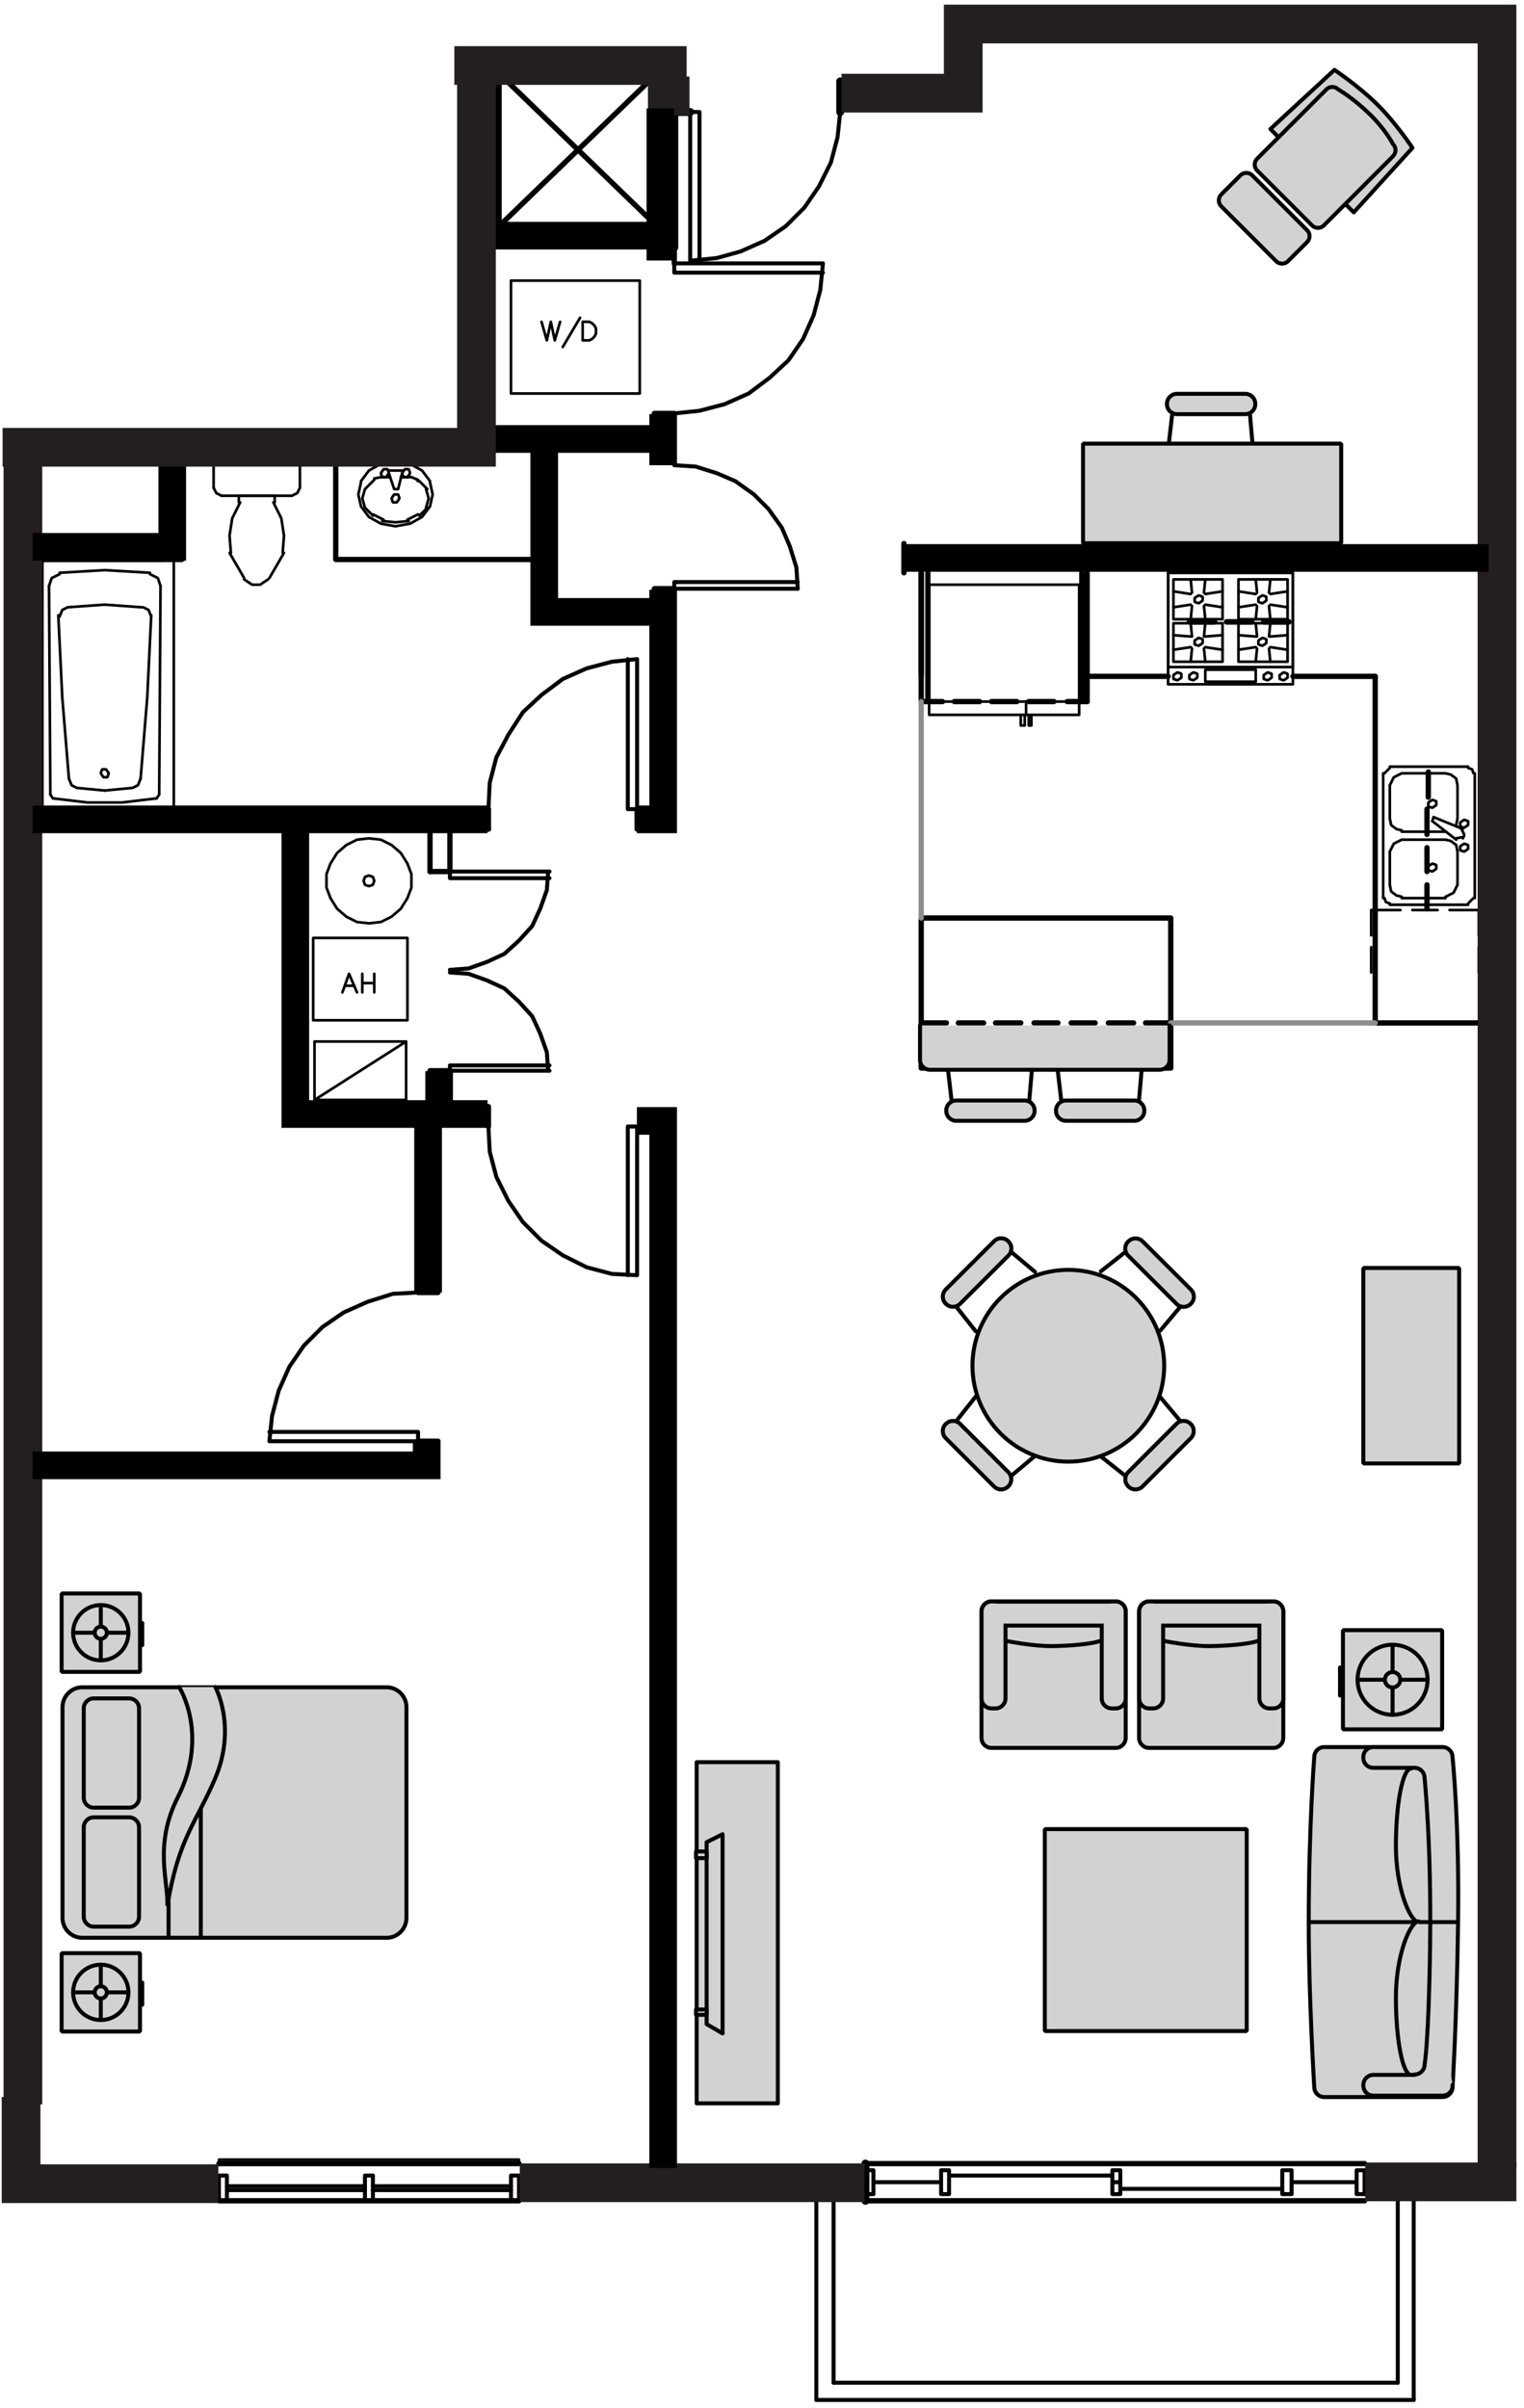 <?xml version="1.0" encoding="UTF-8"?><svg xmlns="http://www.w3.org/2000/svg" viewBox="0 0 275.52 435.26"><defs><style>.cls-1,.cls-2,.cls-3,.cls-4,.cls-5,.cls-6,.cls-7,.cls-8,.cls-9{fill:none;}.cls-1,.cls-2,.cls-4,.cls-10,.cls-5,.cls-6,.cls-7,.cls-8,.cls-11,.cls-12,.cls-13{stroke:#000;}.cls-1,.cls-2,.cls-4,.cls-5,.cls-6,.cls-8,.cls-9,.cls-11,.cls-12,.cls-13{stroke-linecap:round;}.cls-1,.cls-2,.cls-10,.cls-11,.cls-12,.cls-13{stroke-width:.72px;}.cls-1,.cls-4,.cls-6,.cls-8,.cls-9,.cls-13{stroke-linejoin:round;}.cls-2,.cls-5,.cls-12{stroke-linejoin:bevel;}.cls-3{stroke:#231f20;stroke-width:7px;}.cls-4{stroke-width:1.44px;}.cls-10,.cls-11,.cls-12,.cls-13{fill:#d2d2d2;}.cls-5,.cls-6{stroke-width:.48px;}.cls-7{stroke-width:5px;}.cls-8,.cls-9{stroke-width:.96px;}.cls-9{stroke:#8d8d8d;}.cls-11{stroke-miterlimit:10;}</style></defs><g id="_208"><path class="cls-6" d="M31.42,101.12v45.12M7.66,145.76v-44.16M7.42,146.24v-45.12"/><path class="cls-5" d="M10.54,111.2l.72,14.88,1.2,14.64M25.42,140.72l1.2-14.64.72-14.88"/><path class="cls-6" d="M28.78,143.6l.24-37.68M9.1,143.6l-.24-37.68M7.42,146.24h24"/><path class="cls-5" d="M9.82,144.32l6,.72h6.24l6-.72M13.9,142.4l5.04.48"/><line class="cls-6" x1="7.9" y1="146" x2="29.02" y2="146"/><path class="cls-5" d="M29.74,146.24l-.48-.24M28.3,144.32l.48-.72M18.94,142.88l5.04-.48M23.98,142.4l.96-.48.48-1.2M18.22,139.76l.48.72h.72l.24-.72-.48-.72h-.72l-.24.72ZM9.1,143.6l.48.72M7.66,145.76l.24.24M7.66,145.76l.24.24M7.66,145.76l.24.24M12.46,140.72l.48,1.2.96.48M27.1,103.52l-8.16-.48-8.16.48M18.94,109.28l-6.72.48M27.34,111.44l-.48-1.2-.96-.48M29.02,105.92l-.48-1.44-1.44-.72M25.66,109.76l-6.72-.48M10.78,103.76l-1.44.72-.48,1.44M12.22,109.76l-.96.48-.48,1.2"/><path class="cls-6" d="M7.42,101.12h24M7.9,101.36h21.12"/><path class="cls-5" d="M29.26,101.36l.48-.24M7.9,101.36l-.24.24"/><line class="cls-6" x1="7.42" y1="123.68" x2="7.42" y2="123.68"/><line class="cls-6" x1="49.66" y1="89.6" x2="43.18" y2="89.6"/><path class="cls-5" d="M44.14,104.72l1.44.96h1.44l1.44-.96M41.5,99.92l2.64,4.56M48.7,104.48l2.64-4.56M54.22,83.84l-.48-.96-.96-.48M52.78,89.6l.96-.48.48-.96M38.62,88.16l.48.96.96.48M40.06,82.4l-.96.48-.48.96M43.42,90.8l-1.44,2.88-.48,3.12.24,3.12"/><path class="cls-6" d="M43.18,90.8v-1.2M54.22,83.84v4.32M40.06,82.4h12.72M38.62,88.16v-4.32M52.78,89.6h-12.72M49.66,90.8v-1.2"/><polyline class="cls-5" points="51.1 99.92 51.34 96.8 50.86 93.68 49.42 90.8"/><line class="cls-1" x1="255.58" y1="433.76" x2="147.58" y2="433.76"/><line class="cls-1" x1="252.7" y1="430.64" x2="150.7" y2="430.64"/><line class="cls-1" x1="147.58" y1="433.76" x2="147.58" y2="397.76"/><line class="cls-1" x1="150.7" y1="430.64" x2="150.7" y2="397.76"/><line class="cls-1" x1="255.58" y1="433.76" x2="255.58" y2="397.76"/><line class="cls-1" x1="252.7" y1="430.64" x2="252.7" y2="397.76"/><path class="cls-4" d="M119.02,41.12h-29.04"/><rect class="cls-1" x="92.38" y="393.2" width="1.44" height="4.56"/><line class="cls-1" x1="92.38" y1="395.84" x2="67.42" y2="395.84"/><line class="cls-1" x1="65.98" y1="395.84" x2="41.02" y2="395.84"/><line class="cls-1" x1="92.38" y1="395.12" x2="67.42" y2="395.12"/><line class="cls-1" x1="65.98" y1="395.12" x2="41.02" y2="395.12"/><rect class="cls-1" x="39.58" y="393.2" width="1.44" height="4.56"/><path class="cls-6" d="M41.02,397.76h51.36M93.82,391.04v-.72h-54.24v.72"/><rect class="cls-1" x="65.98" y="393.2" width="1.44" height="4.56"/><path class="cls-4" d="M121.9,20.24v24.48"/><path class="cls-8" d="M121.9,44.72v2.88"/><path class="cls-4" d="M121.9,20.24h2.88M151.9,14.72v5.52"/><path class="cls-1" d="M124.78,20.24v26.88M126.46,47.12v-26.88h-1.68M151.9,20.24l-.48,4.56-1.2,4.56-2.16,4.32-2.64,3.84-3.36,3.36-3.84,2.64-4.32,1.92-4.32,1.2-4.8.48"/><path class="cls-8" d="M118.3,106.4h3.6"/><polyline class="cls-2" points="144.22 106.4 143.98 102.56 142.78 98.72 141.34 95.36 138.94 92 136.3 89.36 132.94 86.96 129.58 85.52 125.74 84.32 121.9 84.08"/><path class="cls-1" d="M121.9,105.2h22.32M144.22,106.4h-22.32v-1.2"/><path class="cls-8" d="M60.7,81.68v19.44M96.7,101.12h-36"/><path class="cls-1" d="M115.18,146.24v-27.12M113.5,119.12v27.12h1.68M88.3,146.24l.24-4.8,1.2-4.56,2.16-4.08,2.64-4.08,3.36-3.12,3.84-2.88,4.32-1.92,4.56-1.2,4.56-.48"/><path class="cls-8" d="M88.3,146.24v3.6M81.34,157.52v-7.68M77.74,157.52v-7.68"/><path class="cls-1" d="M75.58,260.48h-26.88M48.7,258.8h26.88v1.68M75.58,233.6l-4.56.24-4.56,1.44-4.32,1.92-3.84,2.64-3.36,3.36-2.64,3.84-1.92,4.32-1.2,4.56-.48,4.56"/><path class="cls-8" d="M88.3,203.6v-3.6"/><path class="cls-1" d="M115.18,203.6v26.88M113.5,230.48v-26.88h1.68M88.3,203.6l.24,4.56,1.2,4.56,2.16,4.32,2.64,3.84,3.36,3.36,3.84,2.64,4.32,2.16,4.56,1.2,4.56.24"/><path class="cls-8" d="M75.58,260.48h3.6M75.58,233.6h3.6M81.34,149.84h6.96"/><path class="cls-5" d="M77.74,86.96l-1.44-1.92M76.3,85.04l-2.16-1.2M74.14,83.84l-2.64-.48M71.5,83.36l-2.64.48M68.86,83.84l-2.16,1.2M66.7,85.04l-1.44,1.92M65.26,87.2l-.48,2.16M64.78,89.36l.48,2.16M65.26,91.52l1.44,1.92M66.7,93.44l2.16,1.2M68.86,94.64l2.64.48M71.5,95.12l2.64-.48M74.14,94.64l2.16-1.2M76.3,93.44l1.44-1.92M77.74,91.52l.48-2.16M78.22,89.36l-.48-2.16"/><line class="cls-6" x1="68.86" y1="86.24" x2="70.54" y2="86.24"/><path class="cls-5" d="M67.66,86.72l-1.68,1.68M65.98,88.4l-.48,1.68M65.5,90.08l.48,1.68M65.98,91.76l1.44,1.44M67.42,92.96l1.92.96M69.1,94.16l2.4.24M71.5,94.4l2.4-.24M73.66,93.92l1.92-.96M75.82,93.2l1.44-1.44M77.02,91.76l.48-1.68M77.5,90.08l-.48-1.68M77.26,88.4l-1.44-1.44M75.58,86.96l-.24-.24M68.86,86.24l-1.2.24M75.58,86.72l-1.2-.48"/><polyline class="cls-6" points="70.3 85.52 71.26 88.4 71.98 88.4 72.7 85.52"/><path class="cls-5" d="M70.3,85.52l-.24-.72h-.72l-.48.72.24.72h.72l.48-.72ZM74.14,85.52l-.24-.72h-.72l-.48.72.24.72h.72l.48-.72Z"/><path class="cls-6" d="M72.46,86.24h1.92M70.3,85.04h2.4"/><polygon class="cls-5" points="72.22 90.08 71.98 89.36 71.26 89.36 70.78 90.08 71.02 90.8 71.74 90.8 72.22 90.08"/><path class="cls-8" d="M115.18,149.84v-3.6"/><path class="cls-8" d="M163.42,98.24v5.28M32.86,101.12v-19.44M29.26,97.52v-15.84M32.86,101.12H7.42M29.26,97.52H7.42"/><line class="cls-8" x1="121.9" y1="74.72" x2="118.3" y2="74.72"/><path class="cls-8" d="M77.74,193.52h3.6M77.74,157.52h3.6"/><path class="cls-6" d="M61.9,179.36l1.2-3.36,1.44,3.36M62.38,178.16h1.68M65.5,179.36v-3.36M67.66,176v3.36M65.5,177.68h2.16"/><path class="cls-5" d="M66.7,160.16l.72-.24.24-.72-.24-.72-.72-.24-.72.24-.24.72.24.72.72.24ZM66.7,166.88l2.16-.24,1.92-.96,1.68-1.44,1.2-1.92.72-1.92v-2.4l-.72-1.92-1.2-1.92-1.68-1.44-1.92-.96-2.16-.24-2.16.24-1.92.96-1.68,1.44-1.2,1.92-.72,1.92v2.4l.72,1.92,1.2,1.92,1.68,1.44,1.92.96,2.16.24Z"/><rect class="cls-6" x="56.62" y="169.52" width="17.04" height="14.88"/><polyline class="cls-2" points="99.1 193.52 98.86 190.16 97.66 186.8 96.22 183.68 93.82 181.04 91.18 178.64 88.06 177.2 84.7 176 81.34 175.76"/><path class="cls-1" d="M81.34,192.56h18M99.34,193.52h-18v-.96"/><polyline class="cls-2" points="81.34 175.28 84.7 175.04 88.06 173.84 91.18 172.4 93.82 170 96.22 167.36 97.66 164.24 98.86 160.88 99.1 157.52"/><path class="cls-1" d="M81.34,158.72h18M99.34,157.52h-18v1.2"/><polyline class="cls-6" points="56.86 198.8 73.42 198.8 73.42 188.24 56.86 188.24 56.86 198.8 73.42 188.24"/><line class="cls-4" x1="156.46" y1="391.04" x2="156.46" y2="397.76"/><path class="cls-1" d="M157.9,392.24h-1.44v4.32h1.44v-4.32ZM246.7,392.24h-1.44v4.32h1.44v-4.32ZM233.5,394.4h11.76M157.9,394.4h12.24M231.82,392.24h1.68v4.32h-1.68v-4.32ZM170.14,392.24h1.44v4.32h-1.44v-4.32ZM202.54,395.6h29.28M156.46,397.76h90.24M246.7,391.04h-90.24M171.58,393.2h29.52M201.1,394.4h1.44v-2.16h-1.44v4.32h1.44v-2.16"/><line class="cls-8" x1="246.7" y1="391.04" x2="156.46" y2="391.04"/><line class="cls-8" x1="156.46" y1="397.76" x2="246.7" y2="397.76"/><line class="cls-8" x1="93.82" y1="391.04" x2="39.58" y2="391.04"/><line class="cls-8" x1="39.58" y1="397.76" x2="93.82" y2="397.76"/><line class="cls-8" x1="166.54" y1="103.52" x2="166.54" y2="122.24"/><line class="cls-8" x1="248.62" y1="122.24" x2="233.74" y2="122.24"/><line class="cls-8" x1="211.18" y1="122.24" x2="196.54" y2="122.24"/><line class="cls-8" x1="215.02" y1="112.4" x2="219.58" y2="112.4"/><line class="cls-8" x1="221.74" y1="112.4" x2="226.3" y2="112.4"/><line class="cls-8" x1="228.46" y1="112.4" x2="233.02" y2="112.4"/><line class="cls-8" x1="258.22" y1="139.52" x2="258.22" y2="144.08"/><line class="cls-8" x1="257.98" y1="146.24" x2="257.98" y2="150.8"/><line class="cls-8" x1="257.98" y1="153.2" x2="257.98" y2="157.52"/><line class="cls-8" x1="257.98" y1="159.92" x2="257.98" y2="164.24"/><line class="cls-8" x1="196.54" y1="126.8" x2="196.54" y2="103.52"/><line class="cls-8" x1="167.74" y1="103.52" x2="167.74" y2="126.8"/><polyline class="cls-8" points="166.54 103.52 166.54 126.8 167.74 126.8"/><line class="cls-8" x1="166.54" y1="121.52" x2="166.54" y2="103.52"/><line class="cls-8" x1="215.02" y1="112.4" x2="219.58" y2="112.4"/><line class="cls-8" x1="221.74" y1="112.4" x2="226.3" y2="112.4"/><line class="cls-8" x1="228.46" y1="112.4" x2="233.02" y2="112.4"/><polyline class="cls-8" points="267.34 184.88 248.62 184.88 248.62 122.24"/><line class="cls-8" x1="195.58" y1="126.8" x2="195.58" y2="103.52"/><path class="cls-6" d="M266.62,162.32v-22.56M250.06,139.76v22.56"/><polyline class="cls-5" points="266.38 139.76 266.14 139.04 265.42 138.8"/><line class="cls-6" x1="265.42" y1="138.56" x2="251.26" y2="138.56"/><path class="cls-5" d="M251.26,138.8l-.96.96M250.3,162.32l.24.72.72.24"/><line class="cls-6" x1="251.26" y1="163.52" x2="265.42" y2="163.52"/><line class="cls-5" x1="265.42" y1="163.28" x2="266.38" y2="162.32"/><path class="cls-6" d="M253.42,139.76h7.92M261.34,162.32h-7.92"/><path class="cls-5" d="M261.34,162.08l1.44-.72.72-1.44M251.26,159.92l.24,1.2.96.72.96.24M253.42,139.76l-1.44.72-.72,1.44M263.5,141.92l-.24-1.2-.96-.72-.96-.24"/><line class="cls-6" x1="263.5" y1="153.92" x2="263.5" y2="159.92"/><polyline class="cls-5" points="263.5 153.92 263.26 152.72 262.3 152 261.34 151.76"/><path class="cls-6" d="M263.5,141.92v6M261.34,150.32h-7.92M251.26,147.92v-6"/><polyline class="cls-5" points="251.26 147.92 251.5 149.12 252.46 149.84 253.42 150.08"/><path class="cls-6" d="M253.42,151.76h7.92M251.26,159.92v-6"/><polyline class="cls-5" points="253.42 151.76 251.98 152.48 251.26 153.92"/><path class="cls-6" d="M264.46,149.84l-5.28-2.16M258.94,148.4l4.32,3.36"/><path class="cls-5" d="M264.7,149.6l.72-.48v-.72l-.72-.24-.72.48v.72l.72.24ZM264.7,153.92l.72-.48v-.72l-.72-.24-.72.48v.72l.72.24Z"/><line class="cls-6" x1="264.7" y1="151.04" x2="264.46" y2="151.52"/><path class="cls-5" d="M264.7,150.8l-.48-.96M263.26,151.52l1.2-.24M258.94,146l.72-.48v-.72l-.72-.24-.72.48v.72l.72.24ZM258.94,157.52l.72-.48v-.72l-.72-.24-.72.48v.72l.72.24Z"/><line class="cls-6" x1="259.18" y1="147.68" x2="258.94" y2="148.4"/><line class="cls-5" x1="263.26" y1="149.12" x2="263.5" y2="147.92"/><path class="cls-6" d="M247.9,164.48h5.28M255.34,164.48h4.56M262.06,164.48h5.28v4.56M267.34,171.2v4.56M247.9,175.76v-4.56M247.9,169.04v-4.56"/><path class="cls-8" d="M166.54,165.92h45.12M166.54,193.04h45.12M166.54,184.88h4.56M173.26,184.88h4.56M179.98,184.88h4.56M186.94,184.88h4.32M193.66,184.88h4.32M200.38,184.88h4.56M207.1,184.88h4.56M166.54,193.04v-27.12M211.66,193.04v-27.12"/><path class="cls-9" d="M211.66,184.88h36.96M166.54,126.8v39.12"/><polygon class="cls-5" points="215.74 121.52 215.02 122 215.02 122.72 215.74 122.96 216.46 122.48 216.46 121.76 215.74 121.52"/><rect class="cls-6" x="217.9" y="121.04" width="9.12" height="2.16"/><path class="cls-5" d="M212.86,121.52l-.72.48v.72l.72.24.72-.48v-.72l-.72-.24ZM229.18,121.52l-.72.48v.72l.72.24.72-.48v-.72l-.72-.24ZM232.06,121.52l-.72.48v.72l.72.24.72-.48v-.72l-.72-.24Z"/><path class="cls-6" d="M233.74,120.56h-22.56v-17.04h22.56v17.04ZM223.9,112.64h8.88v6.96h-8.88v-6.96ZM221.02,112.64h-8.88v6.96h8.88v-6.96ZM223.9,111.92h8.88v-7.2h-8.88v7.2ZM221.02,111.92h-8.88v-7.2h8.88v7.2Z"/><polygon class="cls-5" points="228.22 107.6 227.5 108.08 227.5 108.8 228.22 109.04 228.94 108.56 228.94 107.84 228.22 107.6"/><path class="cls-6" d="M229.66,111.92l-.24-2.4M227.02,111.92l.24-2.4M229.66,104.72l-.24,2.4M227.02,104.72l.24,2.4M223.9,106.88l3.12.48M223.9,109.76l3.12-.48M232.78,106.88l-3.12.48M232.78,109.76l-3.12-.48"/><polygon class="cls-5" points="216.7 107.6 215.98 108.08 215.98 108.8 216.7 109.04 217.42 108.56 217.42 107.84 216.7 107.6"/><path class="cls-6" d="M217.9,111.92l-.24-2.4M215.26,111.92l.24-2.4M217.9,104.72l-.24,2.4M215.26,104.72l.24,2.4M212.14,106.88l3.12.48M212.14,109.76l3.12-.48M221.02,106.88l-3.12.48M221.02,109.76l-3.12-.48"/><polygon class="cls-5" points="216.7 115.28 215.98 115.76 215.98 116.48 216.7 116.72 217.42 116.24 217.42 115.52 216.7 115.28"/><path class="cls-6" d="M217.9,119.6l-.24-2.4M215.26,119.6l.24-2.4M217.9,112.64l-.24,2.4M215.26,112.64l.24,2.4M212.14,114.8l3.12.24M212.14,117.44l3.12-.48M221.02,114.8l-3.12.24M221.02,117.44l-3.12-.48"/><polygon class="cls-5" points="228.22 115.28 227.5 115.76 227.5 116.48 228.22 116.72 228.94 116.24 228.94 115.52 228.22 115.28"/><path class="cls-6" d="M229.66,119.6l-.24-2.4M227.02,119.6l.24-2.4M229.66,112.64l-.24,2.4M227.02,112.64l.24,2.4M223.9,114.8l3.12.24M223.9,117.44l3.12-.48M232.78,114.8l-3.12.24M232.78,117.44l-3.12-.48M211.18,103.52v20.16h22.56v-20.16h-22.56ZM185.98,129.2v1.92M186.46,131.12v-1.92M184.54,129.2v1.92M185.26,131.12v-1.92M185.98,131.12h.48v-1.92h-.48v1.92ZM185.26,131.12h-.72v-1.92h.72v1.92ZM195.1,105.68h-27.12v21.12h27.12v-21.12ZM167.98,129.2h27.12v-2.4h-27.12v2.4ZM185.98,129.2v1.92M186.46,131.12v-1.92M184.54,129.2v1.92M185.26,131.12v-1.92M185.98,131.12h.48v-1.92h-.48v1.92ZM185.26,131.12h-.72v-1.92h.72v1.92Z"/><line class="cls-8" x1="196.54" y1="126.8" x2="195.58" y2="126.8"/><line class="cls-6" x1="185.5" y1="129.2" x2="185.5" y2="126.8"/><line class="cls-8" x1="195.58" y1="126.8" x2="192.94" y2="126.8"/><line class="cls-8" x1="190.54" y1="126.8" x2="185.98" y2="126.8"/><line class="cls-8" x1="183.82" y1="126.8" x2="179.26" y2="126.8"/><line class="cls-8" x1="177.1" y1="126.8" x2="172.54" y2="126.8"/><line class="cls-8" x1="170.38" y1="126.8" x2="167.74" y2="126.8"/><path class="cls-4" d="M119.02,41.12V13.04h-29.04v28.08"/><path class="cls-6" d="M115.66,50.72v20.4h-23.28v-20.4h23.28ZM97.9,58.16l.96,3.36.72-3.36.72,3.36.96-3.36M104.86,57.44l-3.12,5.28M105.34,61.52v-3.36h1.2l.48.24.24.24.24.24.24.48v.96l-.24.48-.24.24-.24.24-.48.24h-1.2Z"/><path class="cls-1" d="M121.9,47.6h26.88M148.78,49.28h-26.88v-1.68M121.9,74.72l4.56-.48,4.56-1.2,4.32-1.92,3.84-2.88,3.36-3.12,2.64-3.84,1.92-4.32,1.2-4.56.48-4.8"/><rect class="cls-8" x="89.98" y="13.04" width="29.04" height="28.08"/><line class="cls-8" x1="89.98" y1="41.12" x2="119.02" y2="13.04"/><line class="cls-8" x1="89.98" y1="13.04" x2="119.02" y2="41.12"/><line class="cls-3" x1="274.14" y1="394.34" x2="246.81" y2="394.34"/><line class="cls-3" x1="156.3" y1="394.5" x2="93.97" y2="394.5"/><polyline class="cls-3" points="39.47 394.67 3.81 394.67 3.81 379"/><line class="cls-3" x1="4.14" y1="380.34" x2="4.14" y2="77.84"/><polyline class="cls-3" points="270.64 391.84 270.64 4.34 174.14 4.34 174.14 16.84 152.14 16.84"/><polyline class="cls-3" points="82.14 11.84 120.64 11.84 120.64 17.34 124.64 17.34"/><polyline class="cls-7" points="119.89 391.84 119.89 202.59 115.14 202.59"/><line class="cls-7" x1="88.14" y1="148.09" x2="5.89" y2="148.09"/><polyline class="cls-7" points="53.39 148.59 53.39 201.34 88.14 201.34"/><line class="cls-7" x1="79.39" y1="193.59" x2="79.39" y2="201.34"/><line class="cls-7" x1="77.39" y1="202.59" x2="77.39" y2="233.59"/><polyline class="cls-7" points="77.14 260.59 77.14 264.84 5.89 264.84"/><polyline class="cls-7" points="115.14 148.09 119.89 148.09 119.89 106.59"/><polyline class="cls-7" points="118.64 110.59 98.39 110.59 98.39 80.34"/><line class="cls-7" x1="89.14" y1="79.34" x2="120.39" y2="79.34"/><line class="cls-7" x1="119.89" y1="74.84" x2="119.89" y2="84.09"/><polyline class="cls-7" points="31.14 78.84 31.14 98.84 5.89 98.84"/><line class="cls-7" x1="119.39" y1="19.59" x2="119.39" y2="47.09"/><line class="cls-7" x1="117.89" y1="42.59" x2="88.14" y2="42.59"/><line class="cls-7" x1="269.14" y1="100.84" x2="163.64" y2="100.84"/><path class="cls-13" d="M179.24,289.43h22.47c.99,0,1.8.81,1.8,1.8v22.88c0,.99-.81,1.8-1.8,1.8h-22.47c-.99,0-1.8-.81-1.8-1.8v-22.88c0-.99.81-1.8,1.8-1.8Z"/><path class="cls-10" d="M201.71,308.77h-.73c-.99,0-1.8-.81-1.8-1.8v-13.17h-17.4v13.17c0,.99-.81,1.8-1.8,1.8h-.73c-.99,0-1.8-.81-1.8-1.8v-15.73c0-.99.81-1.8,1.8-1.8h.73c.09,0,.18.01.27.03h20.46c.09-.01.18-.03.27-.03h.73c.99,0,1.8.81,1.8,1.8v15.73c0,.99-.81,1.8-1.8,1.8Z"/><path class="cls-10" d="M181.78,296.55s4.88,1,8.52.96c3-.04,7.19-.35,8.85-1.02"/><path class="cls-13" d="M207.74,289.43h22.46c.99,0,1.8.81,1.8,1.8v22.88c0,.99-.81,1.8-1.8,1.8h-22.47c-.99,0-1.8-.81-1.8-1.8v-22.88c0-.99.81-1.8,1.8-1.8Z"/><path class="cls-10" d="M230.21,308.77h-.73c-.99,0-1.8-.81-1.8-1.8v-13.17h-17.4v13.17c0,.99-.81,1.8-1.8,1.8h-.73c-.99,0-1.8-.81-1.8-1.8v-15.73c0-.99.81-1.8,1.8-1.8h.73c.09,0,.18.01.27.03h20.46c.09-.01.18-.03.27-.03h.73c.99,0,1.8.81,1.8,1.8v15.73c0,.99-.81,1.8-1.8,1.8Z"/><path class="cls-10" d="M210.28,296.55s4.88,1,8.52.96c3-.04,7.19-.35,8.85-1.02"/><polyline class="cls-3" points=".47 80.84 86.14 80.84 86.14 13.04"/></g><g id="Layer_34"><rect class="cls-13" x="125.95" y="318.49" width="14.67" height="61.66"/><polygon class="cls-13" points="130.63 367.51 127.75 365.83 127.75 332.95 130.63 331.51 130.63 367.51"/><rect class="cls-13" x="125.83" y="363.19" width="1.92" height=".96"/><rect class="cls-13" x="125.83" y="334.63" width="1.92" height="1.2"/><path class="cls-13" d="M14.9,304.95h54.98c1.99,0,3.6,1.61,3.6,3.6v38.08c0,1.99-1.61,3.6-3.6,3.6H14.9c-1.99,0-3.6-1.61-3.6-3.6v-38.08c0-1.99,1.61-3.6,3.6-3.6Z"/><path class="cls-12" d="M32.39,304.92s5.5,8.55-.25,19.92c-4.35,8.59-1.71,15.1-1.88,19.62,2-12.25,5.22-15.03,8.62-23,4-9.38.05-16.55.05-16.55"/><line class="cls-12" x1="30.47" y1="350.09" x2="30.47" y2="343.76"/><line class="cls-12" x1="36.3" y1="350.09" x2="36.3" y2="327.09"/><rect class="cls-12" x="11.14" y="353" width="14.17" height="14.17"/><circle class="cls-12" cx="18.22" cy="360.09" r="5"/><line class="cls-12" x1="18.22" y1="365.09" x2="18.22" y2="355.09"/><line class="cls-12" x1="13.22" y1="360.09" x2="23.22" y2="360.09"/><path class="cls-12" d="M17.12,360.09c0,.61.49,1.1,1.1,1.1s1.1-.49,1.1-1.1-.49-1.1-1.1-1.1-1.1.49-1.1,1.1Z"/><line class="cls-12" x1="25.72" y1="358.34" x2="25.72" y2="362.34"/><rect class="cls-12" x="11.14" y="288" width="14.17" height="14.17"/><circle class="cls-12" cx="18.22" cy="295.09" r="5"/><line class="cls-12" x1="18.22" y1="300.09" x2="18.22" y2="290.09"/><line class="cls-12" x1="13.22" y1="295.09" x2="23.22" y2="295.09"/><path class="cls-12" d="M17.12,295.09c0,.61.49,1.1,1.1,1.1s1.1-.49,1.1-1.1-.49-1.1-1.1-1.1-1.1.49-1.1,1.1Z"/><line class="cls-12" x1="25.72" y1="293.34" x2="25.72" y2="297.34"/><path class="cls-13" d="M16.94,328.46h6.4c.99,0,1.8.81,1.8,1.8v16.15c0,.99-.81,1.8-1.8,1.8h-6.4c-.99,0-1.8-.81-1.8-1.8v-16.15c0-.99.81-1.8,1.8-1.8Z"/><path class="cls-13" d="M16.94,306.96h6.4c.99,0,1.8.81,1.8,1.8v16.15c0,.99-.81,1.8-1.8,1.8h-6.4c-.99,0-1.8-.81-1.8-1.8v-16.15c0-.99.81-1.8,1.8-1.8Z"/><rect class="cls-12" x="188.89" y="330.59" width="36.5" height="36.5"/><rect class="cls-12" x="242.79" y="294.63" width="17.93" height="17.93"/><path class="cls-12" d="M258.09,303.59c0,3.5-2.83,6.33-6.33,6.33s-6.33-2.83-6.33-6.33,2.83-6.33,6.33-6.33,6.33,2.83,6.33,6.33Z"/><line class="cls-12" x1="251.76" y1="309.92" x2="251.76" y2="297.26"/><line class="cls-12" x1="258.09" y1="303.59" x2="245.43" y2="303.59"/><path class="cls-12" d="M253.15,303.59c0,.77-.62,1.39-1.39,1.39s-1.39-.62-1.39-1.39.62-1.39,1.39-1.39,1.39.62,1.39,1.39Z"/><line class="cls-12" x1="242.26" y1="301.38" x2="242.26" y2="306.44"/><path class="cls-13" d="M263.6,347.51c-.25,18-1,29.7-1,29.7,0,.99-.81,1.8-1.8,1.8h-21.4c-.99,0-1.8-.8-1.8-1.8,0,0-1-16.08-1-29.7,0-17.25,1-29.95,1-29.95,0-.99.81-1.8,1.8-1.8h21.4c.99,0,1.8.81,1.8,1.8,0,0,1.25,11.95,1,29.95Z"/><line class="cls-13" x1="236.85" y1="347.39" x2="263.35" y2="347.39"/><path class="cls-13" d="M260.8,315.76h-12.53c-.99,0-1.8.81-1.8,1.8v.15c0,.99.81,1.8,1.8,1.8h7.47c.99,0,1.8.81,1.8,1.8,0,0,1.25,11.95,1,29.95"/><path class="cls-13" d="M258.55,351.26c-.25,18-1,21.87-1,21.87,0,.99-.81,1.8-1.8,1.8v.08h-7.47c-.99,0-1.8.81-1.8,1.8v.15c0,.99.81,1.8,1.8,1.8h12.53c.99,0,1.8-.8,1.8-1.8v-.15"/><path class="cls-13" d="M256.48,347.39c-1.52,0-4.12-6.02-4.12-13.75s1.23-14,2.75-14"/><path class="cls-13" d="M256.48,347.26c-1.52,0-4.12,6.02-4.12,13.75s1.23,14,2.75,14"/><path class="cls-13" d="M211.45,185.33v6.22c0,.99-.81,1.8-1.8,1.8h-41.52c-.99,0-1.8-.81-1.8-1.8v-6.22"/><line class="cls-13" x1="205.89" y1="199.14" x2="206.39" y2="193.4"/><line class="cls-13" x1="191.22" y1="193.4" x2="191.89" y2="199.14"/><path class="cls-13" d="M192.71,198.9h12.37c.99,0,1.8.81,1.8,1.8v.07c0,.99-.81,1.8-1.8,1.8h-12.37c-.99,0-1.8-.81-1.8-1.8v-.07c0-.99.81-1.8,1.8-1.8Z"/><line class="cls-13" x1="186.06" y1="199.14" x2="186.55" y2="193.4"/><line class="cls-13" x1="171.39" y1="193.4" x2="172.06" y2="199.14"/><path class="cls-13" d="M172.87,198.9h12.37c.99,0,1.8.81,1.8,1.8v.07c0,.99-.81,1.8-1.8,1.8h-12.37c-.99,0-1.8-.81-1.8-1.8v-.07c0-.99.81-1.8,1.8-1.8Z"/><line class="cls-13" x1="182.72" y1="226.19" x2="187.13" y2="229.89"/><line class="cls-13" x1="176.4" y1="240.61" x2="172.82" y2="236.09"/><path class="cls-13" d="M170.46,228.17h12.37c.99,0,1.8.81,1.8,1.8v.07c0,.99-.81,1.8-1.8,1.8h-12.37c-.99,0-1.8-.81-1.8-1.8v-.06c0-.99.81-1.8,1.8-1.8Z" transform="translate(-110.87 192.01) rotate(-44.95)"/><line class="cls-13" x1="213.46" y1="256.92" x2="209.76" y2="252.51"/><line class="cls-13" x1="199.03" y1="263.24" x2="203.56" y2="266.82"/><path class="cls-13" d="M206.56,268.67c-.7.7-1.84.7-2.55,0l-.05-.05c-.7-.7-.7-1.84,0-2.55l8.74-8.74c.7-.7,1.84-.7,2.54,0l.05.05c.7.7.7,1.84,0,2.54l-8.74,8.75Z"/><line class="cls-13" x1="213.46" y1="236.09" x2="209.76" y2="240.49"/><line class="cls-13" x1="199.03" y1="229.77" x2="203.56" y2="226.19"/><path class="cls-13" d="M209.6,222.02h.07c.99,0,1.8.81,1.8,1.8v12.36c0,.99-.81,1.8-1.8,1.8h-.07c-.99,0-1.8-.81-1.8-1.8v-12.37c0-.99.81-1.8,1.8-1.8Z" transform="translate(-101.25 215.99) rotate(-45.07)"/><line class="cls-13" x1="182.72" y1="266.82" x2="187.13" y2="263.12"/><line class="cls-13" x1="176.4" y1="252.4" x2="172.82" y2="256.92"/><path class="cls-13" d="M176.61,255.02h.07c.99,0,1.8.81,1.8,1.8v12.36c0,.99-.81,1.8-1.8,1.8h-.06c-.99,0-1.8-.81-1.8-1.8v-12.37c0-.99.81-1.8,1.8-1.8Z" transform="translate(-134.23 201.89) rotate(-44.99)"/><path class="cls-11" d="M175.81,246.84c0,9.57,7.76,17.33,17.33,17.33s17.33-7.76,17.33-17.33-7.76-17.33-17.33-17.33-17.33,7.76-17.33,17.33Z"/><rect class="cls-12" x="246.47" y="229.17" width="17.33" height="35.33"/><line class="cls-13" x1="225.95" y1="74.61" x2="226.45" y2="80.34"/><line class="cls-13" x1="211.29" y1="80.34" x2="211.95" y2="74.61"/><path class="cls-13" d="M212.77,71.18h12.37c.99,0,1.8.81,1.8,1.8v.07c0,.99-.81,1.8-1.8,1.8h-12.37c-.99,0-1.8-.81-1.8-1.8v-.07c0-.99.81-1.8,1.8-1.8Z"/><rect class="cls-12" x="195.8" y="80.18" width="46.67" height="18"/><path class="cls-13" d="M236.31,43.75c.59-.59.59-1.55,0-2.14l-9.92-9.92c-.59-.59-1.55-.59-2.14,0l-3.46,3.46c-.59.59-.59,1.55,0,2.14l9.92,9.92c.59.59,1.55.59,2.14,0l3.46-3.46Z"/><path class="cls-13" d="M243.25,36.9l1.49,1.48,10.61-11.65s-2.82-4.31-6.23-7.72c-3.42-3.41-7.87-6.38-7.87-6.38l-11.58,10.69,1.56,1.56"/><path class="cls-13" d="M251.85,28.21c.59-.59.59-1.55,0-2.14,0,0-1.34-2.67-4.37-5.58-3.03-2.91-5.55-4.33-5.55-4.33-.59-.59-1.54-.59-2.13,0l-12.52,12.52c-.59.59-.59,1.55,0,2.14l9.92,9.92c.59.59,1.55.59,2.14,0l12.51-12.51Z"/></g></svg>